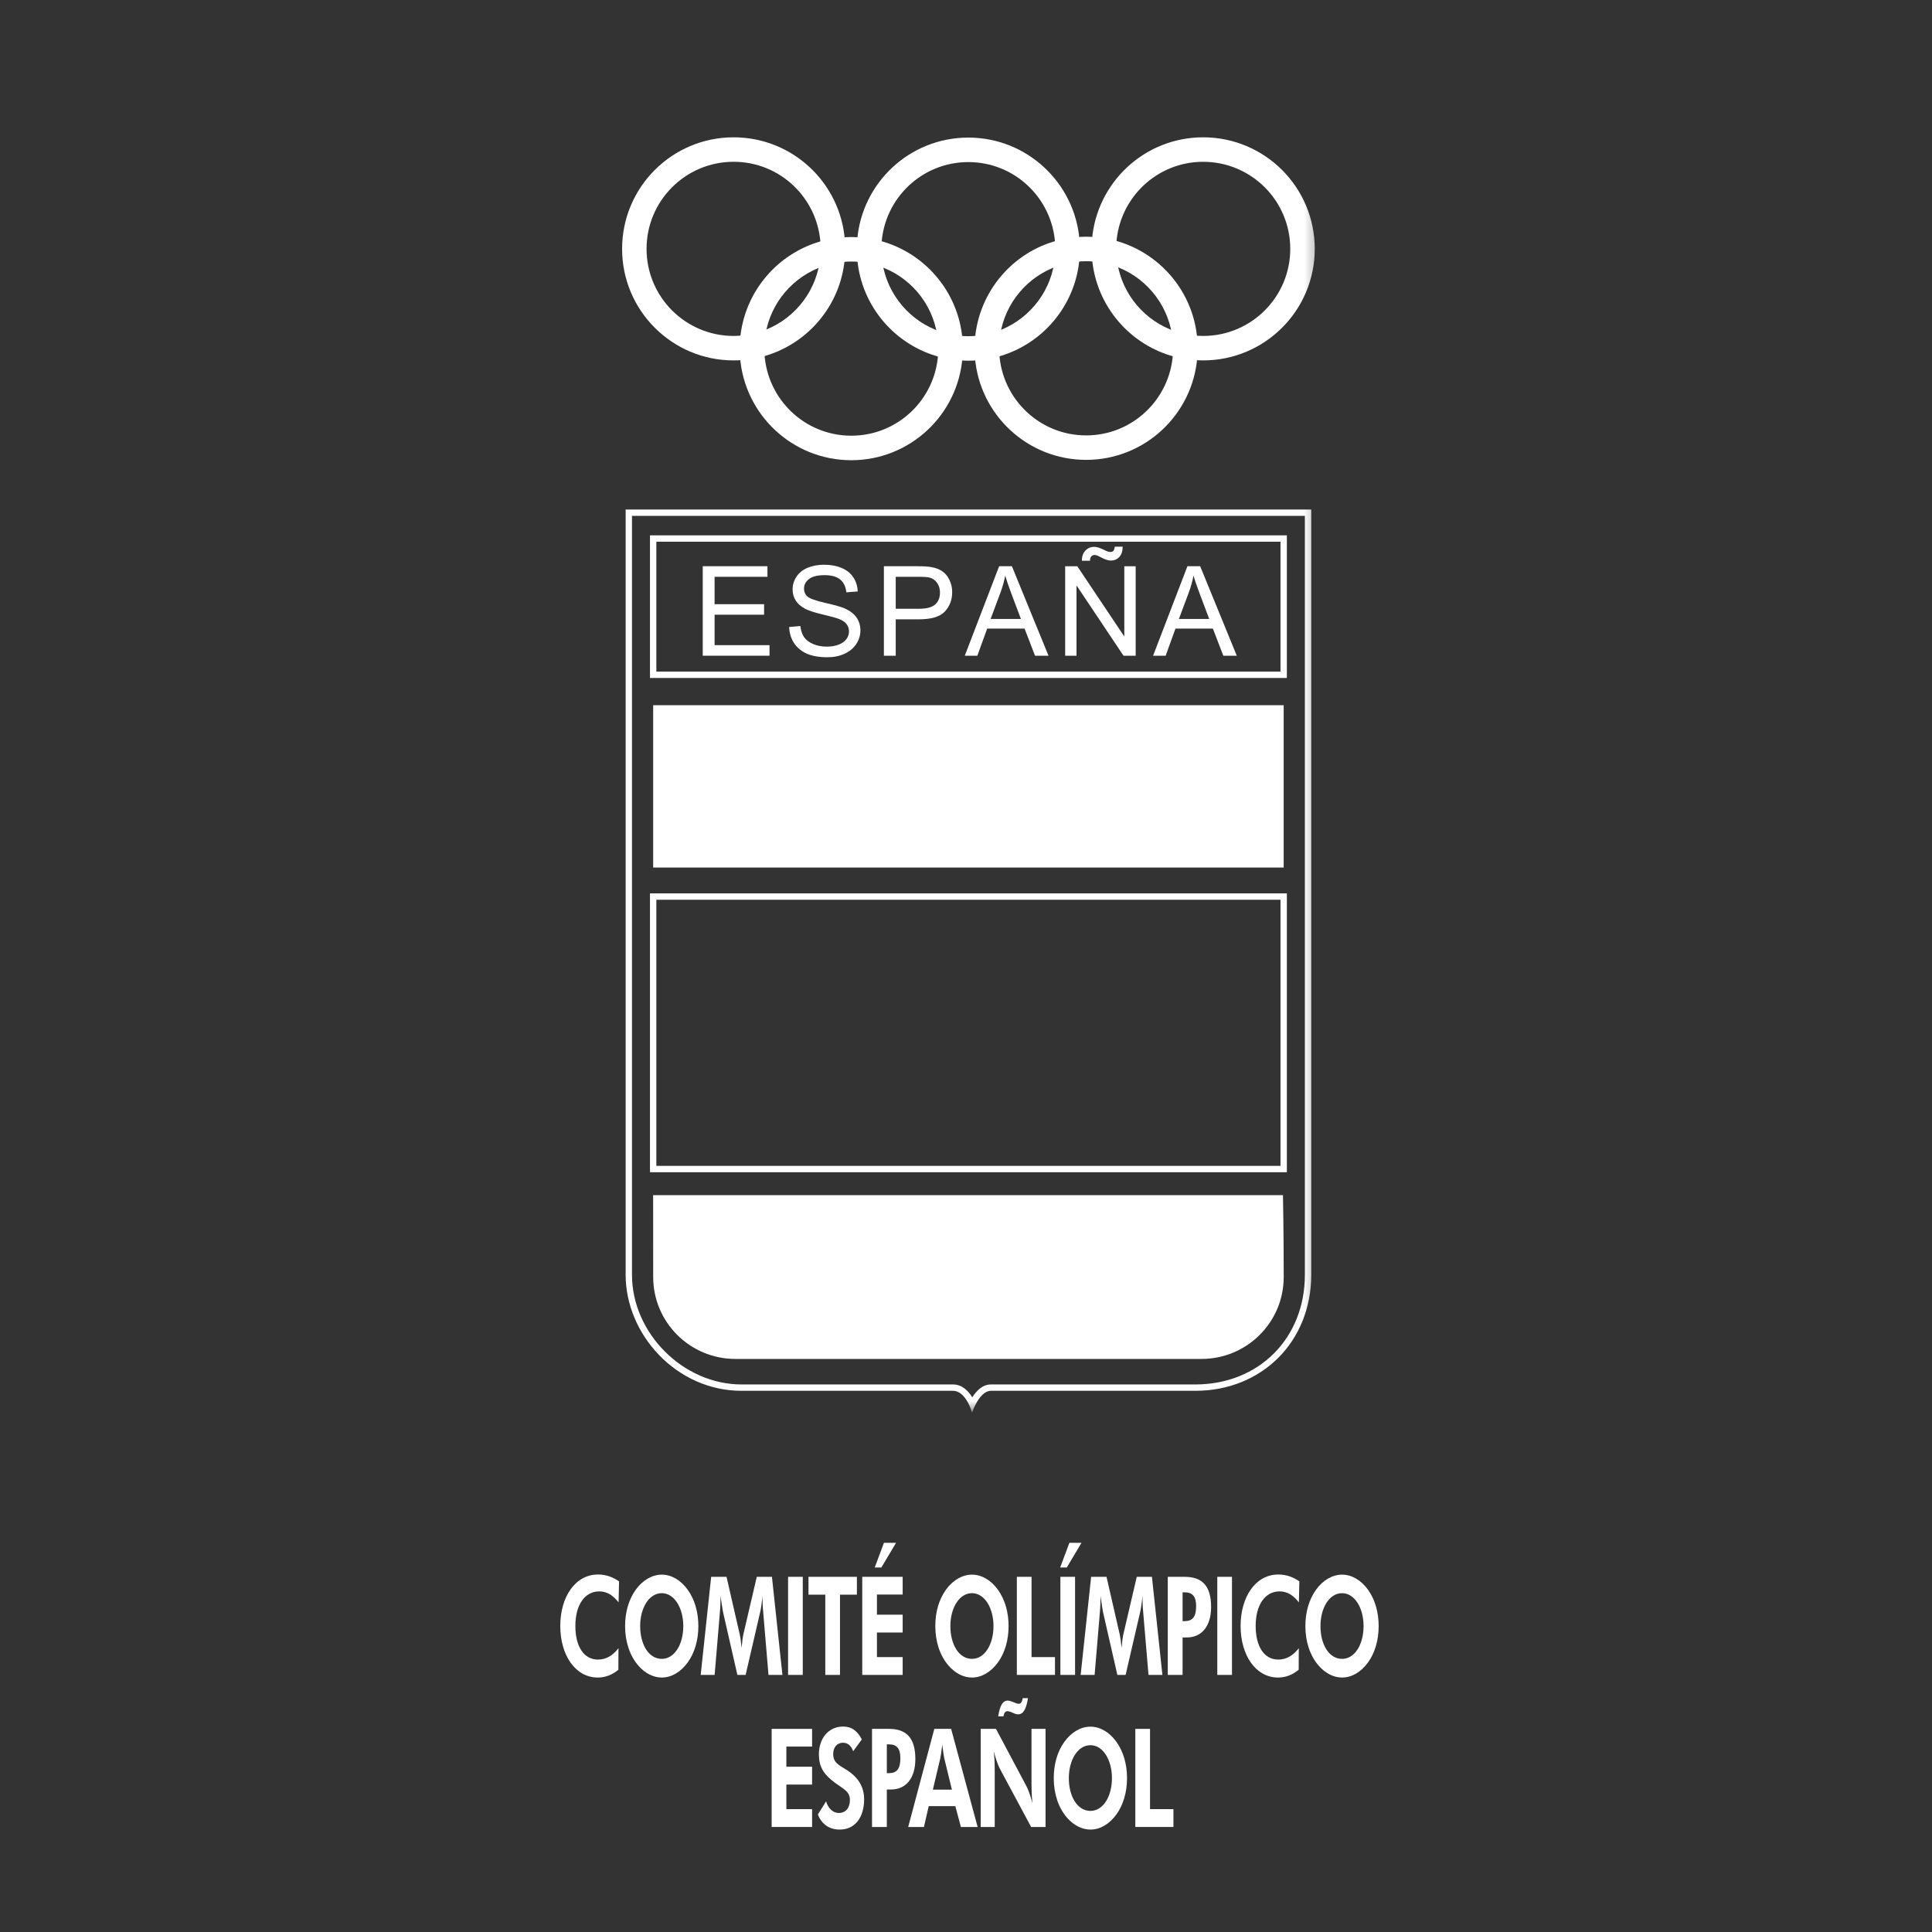 <svg width="100" height="100" viewBox="0 0 100 100" fill="none" xmlns="http://www.w3.org/2000/svg">
<rect x="0" y="0" width="100" height="100" fill="#333333" stroke="none"/>
<mask id="mask0_601_1125" style="mask-type:luminance" maskUnits="userSpaceOnUse" x="31" y="6" width="38" height="68">
<path d="M31.063 73.113H68.523V6H31.063V73.113Z" fill="white"/>
</mask>
<g mask="url(#mask0_601_1125)">
<path d="M67.869 26.373H32.383V65.986C32.383 69.063 35.008 71.988 38.385 71.988H49.329C50.005 71.988 50.313 73.113 50.313 73.113C50.313 73.113 50.689 71.988 51.288 71.988H61.867C65.318 71.988 67.869 69.438 67.869 65.986V26.373ZM67.54 26.702V65.986C67.54 69.273 65.154 71.659 61.867 71.659H51.288C50.858 71.659 50.539 71.987 50.325 72.325C50.117 71.988 49.795 71.659 49.329 71.659H38.385C35.363 71.659 32.712 69.008 32.712 65.986V26.702H67.54Z" fill="white"/>
<path d="M33.808 27.874H66.443V34.927H33.808V27.874Z" stroke="white" stroke-width="0.329" stroke-miterlimit="10"/>
<path d="M33.808 36.502H66.443V44.904H33.808V36.502Z" fill="white"/>
<path d="M33.808 46.406H66.443V60.51H33.808V46.406Z" stroke="white" stroke-width="0.329" stroke-miterlimit="10"/>
<path d="M33.809 66.099C33.809 63.758 33.806 61.861 33.806 61.861H66.406C66.406 61.861 66.445 63.758 66.445 66.099C66.445 68.44 64.54 70.338 62.191 70.338H38.062C35.713 70.338 33.809 68.44 33.809 66.099Z" fill="white"/>
<path d="M36.374 33.94V29.308H39.723V29.855H36.987V31.273H39.549V31.817H36.987V33.393H39.83V33.94H36.374Z" fill="white"/>
<path d="M40.848 32.452L41.426 32.401C41.453 32.633 41.516 32.823 41.615 32.973C41.716 33.12 41.872 33.241 42.083 33.333C42.293 33.424 42.53 33.469 42.794 33.469C43.028 33.469 43.234 33.434 43.413 33.365C43.592 33.295 43.724 33.2 43.811 33.08C43.9 32.958 43.944 32.826 43.944 32.682C43.944 32.537 43.901 32.411 43.817 32.303C43.733 32.194 43.594 32.102 43.4 32.028C43.276 31.98 43.001 31.905 42.576 31.804C42.15 31.701 41.852 31.604 41.681 31.514C41.46 31.398 41.295 31.255 41.186 31.084C41.078 30.911 41.025 30.719 41.025 30.506C41.025 30.272 41.091 30.054 41.224 29.852C41.356 29.648 41.55 29.493 41.805 29.387C42.06 29.282 42.343 29.23 42.655 29.23C42.998 29.23 43.3 29.285 43.561 29.397C43.825 29.507 44.027 29.669 44.168 29.883C44.309 30.098 44.385 30.341 44.395 30.613L43.808 30.658C43.776 30.365 43.669 30.144 43.486 29.994C43.304 29.845 43.036 29.77 42.68 29.77C42.309 29.77 42.039 29.839 41.868 29.976C41.7 30.11 41.615 30.273 41.615 30.465C41.615 30.631 41.675 30.768 41.795 30.876C41.913 30.983 42.221 31.093 42.718 31.207C43.217 31.319 43.559 31.417 43.745 31.501C44.014 31.625 44.213 31.783 44.342 31.975C44.47 32.164 44.534 32.383 44.534 32.632C44.534 32.878 44.464 33.111 44.323 33.33C44.181 33.547 43.978 33.717 43.713 33.839C43.45 33.959 43.153 34.019 42.822 34.019C42.403 34.019 42.051 33.958 41.767 33.836C41.485 33.713 41.263 33.53 41.1 33.286C40.94 33.04 40.856 32.761 40.848 32.452Z" fill="white"/>
<path d="M46.363 31.51H47.56C47.956 31.51 48.237 31.436 48.403 31.289C48.57 31.142 48.653 30.934 48.653 30.667C48.653 30.473 48.603 30.307 48.505 30.171C48.408 30.032 48.279 29.94 48.119 29.896C48.016 29.869 47.825 29.855 47.547 29.855H46.363V31.51ZM45.75 33.94V29.308H47.497C47.804 29.308 48.039 29.323 48.201 29.352C48.429 29.391 48.619 29.463 48.773 29.57C48.927 29.676 49.05 29.824 49.143 30.016C49.237 30.208 49.285 30.418 49.285 30.648C49.285 31.042 49.16 31.376 48.909 31.649C48.658 31.921 48.206 32.057 47.55 32.057H46.363V33.94H45.75Z" fill="white"/>
<path d="M51.273 32.038H52.843L52.359 30.756C52.212 30.366 52.103 30.046 52.031 29.795C51.972 30.092 51.889 30.387 51.782 30.679L51.273 32.038ZM49.937 33.94L51.715 29.308H52.376L54.271 33.94H53.573L53.032 32.537H51.096L50.587 33.94H49.937Z" fill="white"/>
<path d="M55.999 29.025C55.996 28.806 56.056 28.631 56.179 28.5C56.299 28.37 56.452 28.305 56.64 28.305C56.77 28.305 56.948 28.361 57.173 28.475C57.297 28.539 57.397 28.57 57.471 28.57C57.538 28.57 57.59 28.552 57.625 28.516C57.661 28.478 57.686 28.404 57.701 28.295H58.112C58.105 28.535 58.045 28.715 57.929 28.835C57.815 28.955 57.67 29.015 57.493 29.015C57.36 29.015 57.185 28.956 56.968 28.839C56.827 28.762 56.724 28.725 56.659 28.725C56.587 28.725 56.529 28.75 56.485 28.8C56.439 28.851 56.416 28.926 56.419 29.025H55.999ZM55.133 33.94V29.309H55.761L58.194 32.945V29.309H58.782V33.94H58.153L55.72 30.301V33.94H55.133Z" fill="white"/>
<path d="M61.019 32.038H62.589L62.106 30.756C61.958 30.366 61.848 30.046 61.777 29.795C61.718 30.092 61.635 30.387 61.528 30.679L61.019 32.038ZM59.683 33.94L61.461 29.308H62.121L64.016 33.94H63.319L62.779 32.537H60.842L60.334 33.94H59.683Z" fill="white"/>
<path d="M56.219 13.356C56.376 13.356 56.534 13.364 56.689 13.38C57.026 13.412 57.352 13.486 57.663 13.585C59.318 14.123 60.563 15.563 60.83 17.323C61.142 17.424 61.467 17.496 61.804 17.529C61.593 15.137 59.882 13.178 57.617 12.595C57.315 12.516 57.005 12.465 56.684 12.438C56.529 12.426 56.373 12.417 56.219 12.417C56.047 12.417 55.879 12.427 55.712 12.444C55.726 12.593 55.732 12.743 55.732 12.897C55.732 13.061 55.724 13.223 55.708 13.384C55.877 13.365 56.045 13.356 56.219 13.356Z" fill="white" stroke="white" stroke-width="0.329" stroke-miterlimit="10"/>
<path d="M62.276 7.272C59.328 7.272 56.91 9.548 56.684 12.439C57.005 12.465 57.315 12.517 57.618 12.595C57.767 10.149 59.792 8.21 62.276 8.21C64.856 8.21 66.948 10.3 66.948 12.882C66.948 15.461 64.856 17.553 62.276 17.553C62.117 17.553 61.959 17.545 61.804 17.529C61.467 17.496 61.142 17.424 60.83 17.322C59.175 16.784 57.929 15.346 57.664 13.585C57.352 13.486 57.026 13.412 56.689 13.379C56.9 15.771 58.61 17.733 60.875 18.316C61.177 18.391 61.488 18.444 61.808 18.471C61.962 18.483 62.119 18.49 62.276 18.49C65.376 18.49 67.887 15.978 67.887 12.882C67.887 9.783 65.376 7.272 62.276 7.272Z" fill="white" stroke="white" stroke-width="0.329" stroke-miterlimit="10"/>
<path d="M43.567 12.458C43.349 9.556 40.931 7.272 37.972 7.272C34.876 7.272 32.364 9.783 32.364 12.882C32.364 15.978 34.876 18.49 37.972 18.49C38.142 18.49 38.308 18.483 38.469 18.47C38.46 18.328 38.453 18.188 38.453 18.043C38.453 17.869 38.462 17.696 38.476 17.523C38.312 17.543 38.144 17.553 37.972 17.553C35.395 17.553 33.301 15.461 33.301 12.882C33.301 10.3 35.395 8.209 37.972 8.209C40.467 8.209 42.496 10.161 42.634 12.619C42.638 12.706 42.647 12.792 42.647 12.882C42.647 13.133 42.621 13.375 42.584 13.615C42.309 15.35 41.081 16.767 39.454 17.31C39.416 17.551 39.391 17.795 39.391 18.043C39.391 18.134 39.399 18.22 39.404 18.306C41.646 17.718 43.342 15.772 43.559 13.399C43.576 13.229 43.586 13.056 43.586 12.882C43.586 12.738 43.58 12.598 43.567 12.458Z" fill="white" stroke="white" stroke-width="0.329" stroke-miterlimit="10"/>
<path d="M44.062 13.372C44.222 13.372 44.379 13.38 44.536 13.396C44.871 13.429 45.197 13.501 45.508 13.603C47.165 14.141 48.408 15.577 48.676 17.337C48.989 17.438 49.312 17.509 49.65 17.543C49.437 15.153 47.729 13.194 45.463 12.611C45.161 12.533 44.849 12.482 44.53 12.455C44.376 12.444 44.22 12.434 44.062 12.434C43.895 12.434 43.731 12.444 43.566 12.457C43.578 12.598 43.586 12.738 43.586 12.882C43.586 13.056 43.576 13.229 43.559 13.399C43.726 13.382 43.893 13.372 44.062 13.372Z" fill="white" stroke="white" stroke-width="0.329" stroke-miterlimit="10"/>
<path d="M48.721 18.33C48.573 20.776 46.548 22.716 44.062 22.716C41.571 22.716 39.541 20.763 39.404 18.305C39.399 18.219 39.39 18.133 39.39 18.043C39.39 17.795 39.416 17.55 39.454 17.31C39.728 15.574 40.954 14.159 42.583 13.614C42.621 13.375 42.647 13.132 42.647 12.882C42.647 12.792 42.639 12.706 42.634 12.619C40.391 13.208 38.696 15.152 38.476 17.523C38.462 17.696 38.453 17.869 38.453 18.043C38.453 18.187 38.461 18.328 38.468 18.469C38.686 21.367 41.107 23.656 44.062 23.656C47.012 23.656 49.428 21.377 49.653 18.485C49.334 18.459 49.022 18.405 48.721 18.33Z" fill="white" stroke="white" stroke-width="0.329" stroke-miterlimit="10"/>
<path d="M50.121 17.567C49.962 17.567 49.805 17.56 49.65 17.543C49.314 17.509 48.989 17.438 48.676 17.337C47.021 16.799 45.776 15.361 45.508 13.602C45.198 13.501 44.871 13.429 44.536 13.396C44.745 15.786 46.457 17.748 48.721 18.33C49.022 18.406 49.334 18.459 49.653 18.485C49.809 18.499 49.964 18.505 50.121 18.505C50.292 18.505 50.461 18.496 50.627 18.483C50.615 18.332 50.606 18.182 50.606 18.028C50.606 17.862 50.615 17.701 50.63 17.538C50.463 17.556 50.293 17.567 50.121 17.567Z" fill="white" stroke="white" stroke-width="0.329" stroke-miterlimit="10"/>
<path d="M55.712 12.442C55.479 9.556 53.066 7.286 50.121 7.286C47.171 7.286 44.757 9.562 44.53 12.456C44.849 12.482 45.161 12.534 45.463 12.611C45.612 10.163 47.636 8.225 50.121 8.225C52.605 8.225 54.627 10.161 54.778 12.605C54.786 12.701 54.794 12.797 54.794 12.897C54.794 13.136 54.77 13.369 54.734 13.6C54.472 15.348 53.24 16.776 51.604 17.326C51.567 17.556 51.545 17.788 51.545 18.03C51.545 18.128 51.554 18.223 51.558 18.319C53.809 17.725 55.505 15.767 55.708 13.384C55.724 13.223 55.733 13.059 55.733 12.897C55.733 12.742 55.726 12.593 55.712 12.442Z" fill="white" stroke="white" stroke-width="0.329" stroke-miterlimit="10"/>
<path d="M60.875 18.315C60.727 20.759 58.702 22.701 56.219 22.701C53.735 22.701 51.711 20.761 51.56 18.319C51.554 18.223 51.545 18.126 51.545 18.029C51.545 17.787 51.568 17.555 51.604 17.325C51.868 15.576 53.098 14.148 54.735 13.6C54.77 13.369 54.794 13.136 54.794 12.897C54.794 12.797 54.786 12.701 54.779 12.605C52.53 13.199 50.837 15.156 50.63 17.539C50.615 17.701 50.607 17.862 50.607 18.029C50.607 18.181 50.615 18.333 50.627 18.483C50.857 21.367 53.272 23.638 56.219 23.638C59.166 23.638 61.582 21.361 61.808 18.471C61.488 18.444 61.178 18.391 60.875 18.315Z" fill="white" stroke="white" stroke-width="0.329" stroke-miterlimit="10"/>
</g>
<path d="M39.941 94.564H42.034V93.64H40.702V92.369H42.034V91.446H40.702V90.402H42.034V89.486H39.941V94.564Z" fill="white"/>
<path d="M42.335 93.917C42.525 94.414 42.917 94.698 43.469 94.698C44.264 94.698 44.727 94.052 44.727 93.136C44.727 92.497 44.439 92.014 43.842 91.623C43.444 91.368 43.126 91.254 43.126 90.785C43.126 90.452 43.32 90.204 43.628 90.204C43.872 90.204 44.051 90.345 44.16 90.644L44.607 90.033C44.368 89.571 44.066 89.366 43.638 89.366C42.868 89.366 42.386 89.997 42.386 90.8C42.386 91.51 42.688 91.879 43.211 92.27C43.698 92.632 43.991 92.724 43.991 93.172C43.991 93.569 43.782 93.839 43.414 93.839C43.121 93.839 42.868 93.611 42.758 93.236L42.335 93.917Z" fill="white"/>
<path d="M45.902 91.779V90.288H46.011C46.414 90.288 46.603 90.494 46.603 91.005C46.603 91.567 46.409 91.779 46.011 91.779H45.902ZM45.136 94.564H45.902V92.625H46.111C46.916 92.625 47.378 92.014 47.378 91.048C47.378 89.962 46.921 89.486 46.011 89.486H45.136V94.564Z" fill="white"/>
<path d="M49.27 92.632H48.285L48.668 91.013C48.683 90.949 48.723 90.715 48.772 90.309C48.817 90.679 48.852 90.906 48.872 90.992L49.27 92.632ZM47.008 94.564H47.823L48.071 93.484H49.448L49.736 94.564H50.602L49.23 89.486H48.36L47.008 94.564Z" fill="white"/>
<path d="M50.761 94.564H51.487V91.666C51.487 91.418 51.487 91.084 51.437 90.658C51.557 91.084 51.666 91.389 51.755 91.553L53.371 94.564H54.117V89.486H53.391V92.326C53.391 92.568 53.391 92.895 53.441 93.328C53.321 92.902 53.212 92.603 53.122 92.44L51.551 89.486H50.761V94.564ZM53.207 87.895H52.938C52.904 88.094 52.839 88.187 52.729 88.187C52.685 88.187 52.641 88.18 52.596 88.159L52.372 88.073C52.288 88.038 52.218 88.023 52.163 88.023C51.9 88.023 51.751 88.286 51.666 88.84H51.934C51.974 88.648 52.039 88.57 52.148 88.57C52.203 88.57 52.253 88.584 52.307 88.606L52.521 88.697C52.586 88.727 52.645 88.733 52.7 88.733C52.968 88.733 53.118 88.463 53.207 87.895Z" fill="white"/>
<path d="M58.335 92.035C58.335 91.318 58.146 90.658 57.783 90.154C57.425 89.656 56.938 89.372 56.441 89.372C55.944 89.372 55.452 89.656 55.094 90.154C54.731 90.658 54.542 91.311 54.542 92.035C54.542 92.845 54.786 93.576 55.233 94.088C55.576 94.478 56.004 94.698 56.441 94.698C56.938 94.698 57.416 94.421 57.783 93.917C58.141 93.427 58.335 92.76 58.335 92.035ZM56.441 93.732C55.761 93.732 55.323 92.98 55.323 92.035C55.323 91.098 55.78 90.331 56.441 90.331C57.093 90.331 57.554 91.098 57.554 92.035C57.554 92.98 57.102 93.732 56.441 93.732Z" fill="white"/>
<path d="M58.764 94.564H60.737V93.64H59.525V89.486H58.764V94.564Z" fill="white"/>
<path d="M32.018 82.938L32.042 81.851C31.754 81.652 31.401 81.496 30.954 81.496C29.771 81.496 29 82.661 29 84.159C29 85.686 29.79 86.829 30.939 86.829C31.331 86.829 31.684 86.694 32.007 86.424L32.012 85.309C31.709 85.707 31.357 85.899 30.948 85.899C30.213 85.899 29.781 85.21 29.781 84.159C29.781 83.073 30.263 82.37 31.023 82.37C31.446 82.37 31.754 82.603 32.018 82.938Z" fill="white"/>
<path d="M36.147 84.166C36.147 83.448 35.958 82.788 35.595 82.284C35.237 81.787 34.751 81.503 34.253 81.503C33.756 81.503 33.264 81.787 32.906 82.284C32.544 82.788 32.355 83.442 32.355 84.166C32.355 84.975 32.598 85.707 33.046 86.218C33.388 86.609 33.816 86.829 34.253 86.829C34.751 86.829 35.228 86.552 35.595 86.048C35.953 85.558 36.147 84.89 36.147 84.166ZM34.253 85.863C33.572 85.863 33.135 85.11 33.135 84.166C33.135 83.229 33.592 82.462 34.253 82.462C34.904 82.462 35.367 83.229 35.367 84.166C35.367 85.11 34.914 85.863 34.253 85.863Z" fill="white"/>
<path d="M36.268 86.693H36.989L37.247 83.633C37.267 83.398 37.292 83.115 37.292 82.752V82.603C37.367 83.1 37.411 83.384 37.426 83.448L38.167 86.693H38.594L39.345 83.448C39.38 83.306 39.425 83.022 39.474 82.603C39.469 82.668 39.469 82.731 39.469 82.795C39.469 83.079 39.494 83.356 39.519 83.633L39.777 86.693H40.498L39.956 81.616H39.171L38.475 84.599C38.45 84.698 38.416 84.933 38.386 85.295C38.351 84.94 38.316 84.712 38.291 84.606L37.605 81.616H36.81L36.268 86.693Z" fill="white"/>
<path d="M40.791 86.693H41.551V81.616H40.791V86.693Z" fill="white"/>
<path d="M43.478 82.539H44.353V81.616H41.847V82.539H42.717V86.693H43.478V82.539Z" fill="white"/>
<path d="M44.63 86.693H46.722V85.771H45.39V84.499H46.722V83.576H45.39V82.532H46.722V81.616H44.63V86.693ZM46.38 79.855H45.753L45.276 81.133H45.619L46.38 79.855Z" fill="white"/>
<path d="M52.204 84.166C52.204 83.448 52.015 82.788 51.652 82.284C51.294 81.787 50.806 81.503 50.31 81.503C49.812 81.503 49.32 81.787 48.962 82.284C48.599 82.788 48.411 83.442 48.411 84.166C48.411 84.975 48.654 85.707 49.102 86.218C49.445 86.609 49.872 86.829 50.31 86.829C50.806 86.829 51.283 86.552 51.652 86.048C52.009 85.558 52.204 84.89 52.204 84.166ZM50.31 85.863C49.629 85.863 49.191 85.11 49.191 84.166C49.191 83.229 49.648 82.462 50.31 82.462C50.961 82.462 51.423 83.229 51.423 84.166C51.423 85.11 50.971 85.863 50.31 85.863Z" fill="white"/>
<path d="M52.632 86.693H54.606V85.771H53.393V81.616H52.632V86.693Z" fill="white"/>
<path d="M54.885 86.693H55.645V81.616H54.885V86.693ZM55.978 79.855H55.352L54.874 81.134H55.217L55.978 79.855Z" fill="white"/>
<path d="M55.935 86.693H56.657L56.915 83.633C56.935 83.398 56.96 83.115 56.96 82.752V82.603C57.034 83.1 57.079 83.384 57.094 83.448L57.834 86.693H58.262L59.013 83.448C59.048 83.306 59.092 83.022 59.142 82.603C59.137 82.668 59.137 82.731 59.137 82.795C59.137 83.079 59.162 83.356 59.187 83.633L59.446 86.693H60.166L59.624 81.616H58.839L58.143 84.599C58.118 84.698 58.083 84.933 58.053 85.295C58.018 84.94 57.984 84.712 57.959 84.606L57.273 81.616H56.477L55.935 86.693Z" fill="white"/>
<path d="M61.21 83.91V82.419H61.319C61.722 82.419 61.911 82.625 61.911 83.136C61.911 83.697 61.717 83.91 61.319 83.91H61.21ZM60.444 86.693H61.21V84.755H61.419C62.224 84.755 62.687 84.144 62.687 83.178C62.687 82.092 62.229 81.616 61.319 81.616H60.444V86.693Z" fill="white"/>
<path d="M63.007 86.693H63.767V81.616H63.007V86.693Z" fill="white"/>
<path d="M67.23 82.938L67.254 81.851C66.967 81.652 66.614 81.496 66.166 81.496C64.983 81.496 64.213 82.661 64.213 84.159C64.213 85.686 65.003 86.829 66.151 86.829C66.544 86.829 66.897 86.694 67.22 86.424L67.225 85.309C66.922 85.707 66.569 85.899 66.161 85.899C65.426 85.899 64.993 85.21 64.993 84.159C64.993 83.073 65.475 82.37 66.236 82.37C66.658 82.37 66.967 82.603 67.23 82.938Z" fill="white"/>
<path d="M71.359 84.166C71.359 83.448 71.17 82.788 70.808 82.284C70.449 81.787 69.962 81.503 69.465 81.503C68.968 81.503 68.476 81.787 68.118 82.284C67.756 82.788 67.566 83.442 67.566 84.166C67.566 84.975 67.81 85.707 68.257 86.218C68.6 86.609 69.028 86.829 69.465 86.829C69.962 86.829 70.44 86.552 70.808 86.048C71.165 85.558 71.359 84.89 71.359 84.166ZM69.465 85.863C68.784 85.863 68.347 85.11 68.347 84.166C68.347 83.229 68.804 82.462 69.465 82.462C70.117 82.462 70.578 83.229 70.578 84.166C70.578 85.11 70.127 85.863 69.465 85.863Z" fill="white"/>
</svg>
